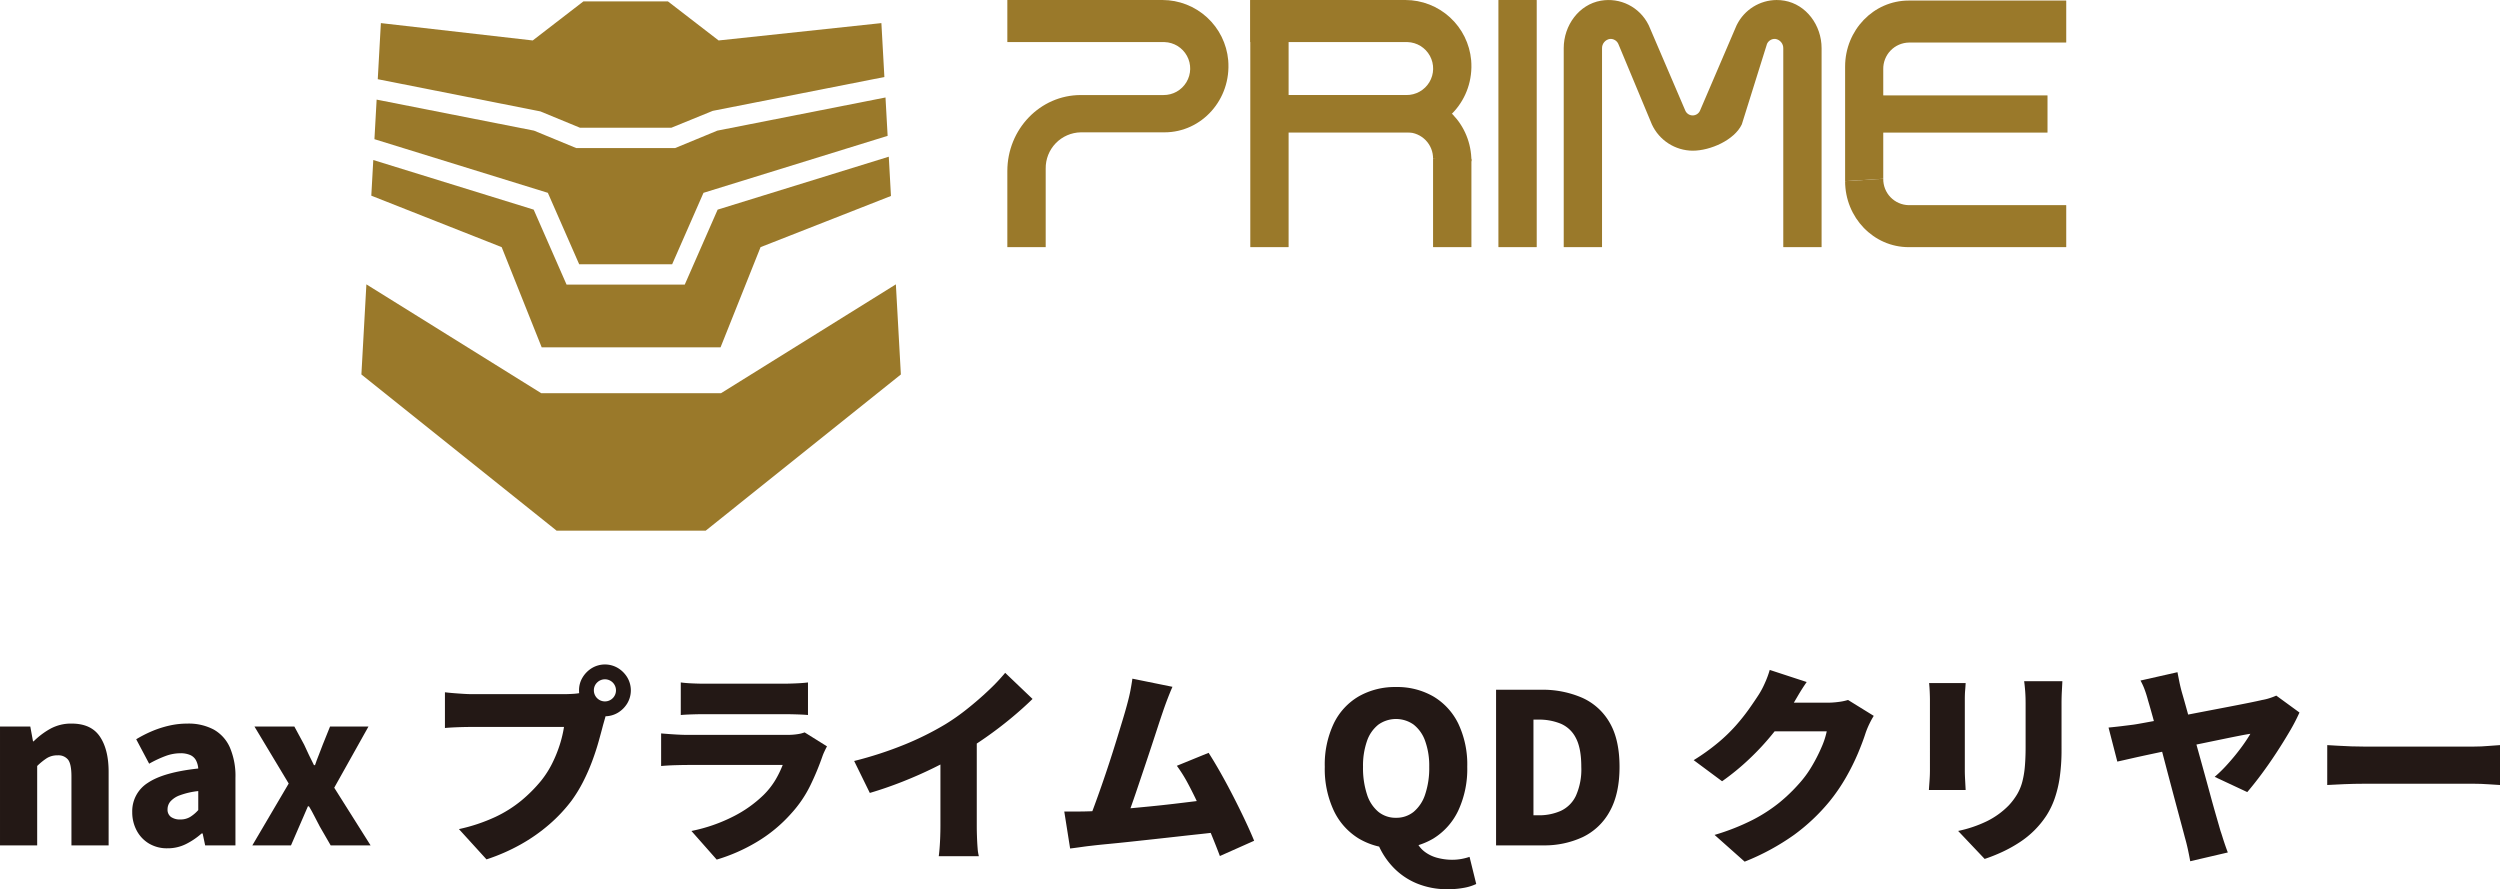 <svg xmlns="http://www.w3.org/2000/svg" xmlns:xlink="http://www.w3.org/1999/xlink" width="736.934" height="262.124" viewBox="0 0 736.934 262.124"><defs><clipPath id="a"><path d="M442.628,33.451H430.166l-14.929,11.51-44.766-5.116-.918,16.537,47.938,9.492,11.68,4.82h26.915L468.3,65.712l50.592-9.975-.882-15.892-47.984,5.116-14.93-11.51Z" fill="none"/></clipPath><linearGradient id="b" x1="-2.475" y1="26.061" x2="-2.468" y2="26.061" gradientUnits="objectBoundingBox"><stop offset="0" stop-color="#9a792a"/><stop offset="0.32" stop-color="#dec678"/><stop offset="0.999" stop-color="#9a792a"/><stop offset="1" stop-color="#9a792a"/></linearGradient><clipPath id="c"><path d="M469.742,94.829l-9.694,22.095H425.206l-9.691-22.095L368.232,80.205l-.583,10.51,38.432,15.172,11.791,29.527H470.6l11.791-29.527L520.831,90.8l-.642-11.572Z" fill="none"/></clipPath><linearGradient id="d" x1="-2.4" y1="16.459" x2="-2.394" y2="16.459" xlink:href="#b"/><clipPath id="e"><path d="M469.651,71.543,457.2,76.685H428.062l-12.455-5.142L369.22,62.4l-.647,11.662,51.118,15.813,9.238,21.062h27.4l9.241-21.062L519.848,73.08l-.627-11.311Z" fill="none"/></clipPath><linearGradient id="f" x1="-2.436" y1="19.166" x2="-2.43" y2="19.166" xlink:href="#b"/><clipPath id="g"><path d="M470.73,148.944H417.747L366.2,116.855l-1.472,26.56,57.535,46.046h43.952l57.535-46.046-1.473-26.56Z" fill="none"/></clipPath><linearGradient id="h" x1="-2.294" y1="12.219" x2="-2.287" y2="12.219" xlink:href="#b"/><clipPath id="i"><path d="M820.834,33.2c-10.352,0-18.745,8.712-18.745,19.46V86.373a.052.052,0,0,0,.054.053l11.142-.7a.053.053,0,0,0,.048-.053v-13.5a.051.051,0,0,1,.05-.052H861.7a.053.053,0,0,0,.052-.054V61.206a.052.052,0,0,0-.052-.052H813.383a.051.051,0,0,1-.05-.053V53.418a7.707,7.707,0,0,1,7.569-7.839h46.319a.051.051,0,0,0,.05-.053V33.252a.051.051,0,0,0-.05-.052Z" fill="none"/></clipPath><linearGradient id="j" x1="-12.305" y1="18.239" x2="-12.29" y2="18.239" xlink:href="#b"/><clipPath id="k"><path d="M802.089,86.429c0,10.747,8.393,19.46,18.745,19.46h46.387a.051.051,0,0,0,.05-.053V93.563a.051.051,0,0,0-.05-.053H820.834a7.648,7.648,0,0,1-7.5-7.788Z" fill="none"/></clipPath><linearGradient id="l" x1="-12.305" y1="45.535" x2="-12.29" y2="45.535" xlink:href="#b"/><clipPath id="m"><path d="M.052,0H11.241a.053.053,0,0,1,.053.053V72.8a.05.05,0,0,1-.05.05H.052A.052.052,0,0,1,0,72.8V.052A.052.052,0,0,1,.052,0Z" transform="translate(699.891 33.035)" fill="none"/></clipPath><linearGradient id="n" x1="-61.97" y1="13.328" x2="-61.882" y2="13.328" xlink:href="#b"/><clipPath id="o"><path d="M.05,0H11.244a.05.05,0,0,1,.05.05V72.8a.051.051,0,0,1-.051.051H.052A.052.052,0,0,1,0,72.8V.05A.05.05,0,0,1,.05,0Z" transform="translate(626.752 33.035)" fill="none"/></clipPath><linearGradient id="p" x1="-55.494" y1="13.328" x2="-55.406" y2="13.328" xlink:href="#b"/><clipPath id="q"><path d="M555.135,33.035V45.442h46.332a7.807,7.807,0,0,1-.317,15.61H576.779c-11.953,0-21.644,10.037-21.644,22.418v22.419h11.307V82.763a10.54,10.54,0,0,1,10.35-10.72h24.675c10.969,0,19.749-9.693,18.777-21.252a19.5,19.5,0,0,0-19.382-17.756Z" fill="none"/></clipPath><linearGradient id="r" x1="-8.401" y1="13.328" x2="-8.386" y2="13.328" xlink:href="#b"/><clipPath id="s"><path d="M626.8,33.035a.051.051,0,0,0-.05.052v12.3a.051.051,0,0,0,.05.052h46.282a7.807,7.807,0,0,1-.318,15.61H630.975a.052.052,0,0,0-.051.053V71.99a.052.052,0,0,0,.051.053h42.109c10.968,0,19.749-9.693,18.777-21.252a19.5,19.5,0,0,0-19.383-17.756Z" fill="none"/></clipPath><linearGradient id="t" x1="-9.485" y1="24.892" x2="-9.469" y2="24.892" xlink:href="#b"/><clipPath id="u"><path d="M630.975,61.052a.052.052,0,0,0-.051.053V71.99a.052.052,0,0,0,.051.053h42.109a7.678,7.678,0,0,1,7.543,7.805l11.307.708c0-10.771-8.44-19.5-18.85-19.5Z" fill="none"/></clipPath><linearGradient id="v" x1="-10.341" y1="48.348" x2="-10.325" y2="48.348" xlink:href="#b"/><clipPath id="w"><rect width="11.307" height="26.041" rx="0.052" transform="translate(680.627 79.848)" fill="none"/></clipPath><linearGradient id="x" x1="-60.195" y1="35.489" x2="-60.107" y2="35.489" xlink:href="#b"/><clipPath id="y"><path d="M770.2,40.306c-.046.087-.09.176-.133.264l-10.715,25a2.369,2.369,0,0,1-4.4,0l-10.714-25c-.043-.088-.088-.177-.133-.264a13.142,13.142,0,0,0-14.014-7.068c-6.436,1.125-10.949,7.246-10.949,14.006v58.592a.053.053,0,0,0,.051.053h11.193a.052.052,0,0,0,.05-.053V47.351a2.748,2.748,0,0,1,2.357-2.847,2.515,2.515,0,0,1,2.442,1.468l9.887,23.709,0,.01a13.36,13.36,0,0,0,12.028,7.766c5.28,0,12.315-3.167,14.494-7.766l0-.01,7.419-23.709a2.513,2.513,0,0,1,2.441-1.468,2.748,2.748,0,0,1,2.358,2.847v58.485a.052.052,0,0,0,.051.053h11.192a.052.052,0,0,0,.051-.053V47.244c0-6.76-4.513-12.881-10.948-14.006a13.4,13.4,0,0,0-2.312-.2,13.2,13.2,0,0,0-11.7,7.271" fill="none"/></clipPath><linearGradient id="z" x1="-9.46" y1="13.186" x2="-9.447" y2="13.186" xlink:href="#b"/></defs><g transform="translate(-370.19 -1591.351)"><path d="M258.2,282.228V247.191h8.928l.8,4.372h.185a22.378,22.378,0,0,1,4.895-3.694,12.675,12.675,0,0,1,6.311-1.54q5.727,0,8.313,3.818t2.586,10.406v21.675h-10.96v-20.32q0-3.631-.985-4.926a3.625,3.625,0,0,0-3.079-1.293,5.848,5.848,0,0,0-3.14.8,18.173,18.173,0,0,0-2.895,2.339v23.4Z" transform="translate(111.991 1558.316)" fill="#231815"/><path d="M307.583,283.091a10.328,10.328,0,0,1-5.542-1.447,9.762,9.762,0,0,1-3.6-3.88,11.378,11.378,0,0,1-1.262-5.326,9.868,9.868,0,0,1,4.618-8.652q4.617-3.108,14.84-4.217a6.168,6.168,0,0,0-.678-2.432,3.545,3.545,0,0,0-1.693-1.54,7.058,7.058,0,0,0-2.925-.523,12.662,12.662,0,0,0-4.31.8,33.374,33.374,0,0,0-4.865,2.279l-3.818-7.205a36.121,36.121,0,0,1,4.773-2.432,30.4,30.4,0,0,1,5.018-1.6,23.926,23.926,0,0,1,5.3-.585,15.816,15.816,0,0,1,7.7,1.724,11.249,11.249,0,0,1,4.8,5.265,21.26,21.26,0,0,1,1.663,9.02v19.89h-8.928l-.739-3.51h-.308a21.076,21.076,0,0,1-4.649,3.14,12.006,12.006,0,0,1-5.388,1.232m3.756-8.5a5.517,5.517,0,0,0,2.894-.739,10.734,10.734,0,0,0,2.4-2.032v-5.6a22.657,22.657,0,0,0-5.388,1.231,6.764,6.764,0,0,0-2.833,1.848,3.587,3.587,0,0,0-.831,2.278,2.627,2.627,0,0,0,1.016,2.278,4.561,4.561,0,0,0,2.74.739" transform="translate(111.991 1558.316)" fill="#231815"/><path d="M332.581,282.228,343.3,264l-10.1-16.81h11.761l2.894,5.357q.677,1.54,1.416,3.048t1.478,2.987h.308q.492-1.478,1.108-2.987t1.17-3.048l2.155-5.357h11.33l-10.1,18.042,10.714,16.995H355.672l-3.2-5.542q-.8-1.478-1.57-3.017t-1.632-2.956h-.308q-.616,1.417-1.262,2.925t-1.324,3.048l-2.4,5.542Z" transform="translate(111.991 1558.316)" fill="#231815"/><path d="M437.567,241.834a13.621,13.621,0,0,0-.893,2.432q-.4,1.449-.708,2.495-.554,2.155-1.324,4.9t-1.878,5.726a57.905,57.905,0,0,1-2.617,5.973,41.341,41.341,0,0,1-3.479,5.7,45.313,45.313,0,0,1-6.557,6.988,50.591,50.591,0,0,1-8.437,5.912,56.694,56.694,0,0,1-10.067,4.4l-8.128-8.928a51.116,51.116,0,0,0,10.714-3.573,36.591,36.591,0,0,0,7.759-4.895,43.243,43.243,0,0,0,5.726-5.757A28.6,28.6,0,0,0,421,258a38.31,38.31,0,0,0,2.217-5.48,34.589,34.589,0,0,0,1.232-5.2H397.358q-2.279,0-4.525.092t-3.479.216v-10.53q.982.124,2.462.247t3.018.215q1.537.093,2.524.092h27.155q1.047,0,2.648-.092a15.378,15.378,0,0,0,3.017-.462Zm-8.682-5.295a7.2,7.2,0,0,1,1.047-3.817,8.131,8.131,0,0,1,2.771-2.772,7.483,7.483,0,0,1,7.635,0,8.149,8.149,0,0,1,2.771,2.772,7.481,7.481,0,0,1,0,7.634,8.128,8.128,0,0,1-2.771,2.771,7.477,7.477,0,0,1-7.635,0,8.111,8.111,0,0,1-2.771-2.771,7.2,7.2,0,0,1-1.047-3.817m4.372,0a3.259,3.259,0,1,0,.954-2.309,3.142,3.142,0,0,0-.954,2.309" transform="translate(111.991 1558.316)" fill="#231815"/><path d="M501.976,253.042q-.371.676-.77,1.539a14.177,14.177,0,0,0-.585,1.416,78.2,78.2,0,0,1-3.633,8.713,35.032,35.032,0,0,1-5.542,8.1,42.9,42.9,0,0,1-10.314,8.5,51.428,51.428,0,0,1-11.668,5.111l-7.451-8.437a47.949,47.949,0,0,0,12.531-4.371,36.158,36.158,0,0,0,8.651-6.158,22.546,22.546,0,0,0,3.6-4.556,30.281,30.281,0,0,0,2.125-4.372H460.9q-1.17,0-3.448.061t-4.372.246v-9.606q2.154.186,4.218.309t3.6.123h29.31a19.561,19.561,0,0,0,3.109-.216,9.48,9.48,0,0,0,2.063-.523Zm-43.1-18.843q1.293.185,3.294.277t3.6.093h23.338q1.478,0,3.694-.093t3.571-.277V243.8q-1.293-.121-3.448-.185t-3.941-.061H465.769q-1.539,0-3.51.061t-3.386.185Z" transform="translate(111.991 1558.316)" fill="#231815"/><path d="M509.98,257.352a110.569,110.569,0,0,0,15.086-4.927,88.011,88.011,0,0,0,11.823-5.911,62.619,62.619,0,0,0,6.465-4.557q3.325-2.646,6.281-5.449a56.018,56.018,0,0,0,4.864-5.142l8.067,7.7q-2.895,2.833-6.435,5.758t-7.327,5.572q-3.788,2.649-7.42,4.8-3.573,2.032-7.944,4.187t-9.205,4.065q-4.834,1.908-9.637,3.324Zm25.431-6.035,10.714-2.34V276.5q0,1.479.062,3.233t.184,3.295a12.875,12.875,0,0,0,.37,2.4H534.918q.123-.864.247-2.4t.184-3.295q.062-1.755.062-3.233Z" transform="translate(111.991 1558.316)" fill="#231815"/><path d="M579.252,272.191q2.094-.062,4.958-.277t6.188-.523q3.325-.307,6.8-.647t6.866-.739q3.386-.4,6.372-.77t5.2-.677l2.093,9.667q-2.34.311-5.51.647t-6.743.739q-3.571.4-7.235.8t-7.112.77q-3.45.369-6.373.647t-4.957.523q-1.172.123-2.894.37t-3.264.431l-1.724-10.9h3.725q2.063,0,3.6-.062m24.569-36.7q-.678,1.539-1.416,3.449T600.927,243q-.617,1.788-1.478,4.433t-1.878,5.727q-1.016,3.079-2.093,6.281t-2.094,6.219q-1.016,3.018-1.909,5.511t-1.57,4.1l-11.084.369q.863-2.093,1.91-4.926t2.185-6.1q1.14-3.263,2.248-6.65t2.094-6.588q.983-3.2,1.816-5.942t1.324-4.588q.676-2.462,1.016-4.249t.585-3.509Zm10.653,19.458q1.662,2.586,3.541,5.911t3.725,6.927q1.847,3.6,3.448,6.99t2.709,6.095l-10.1,4.5q-1.109-2.956-2.617-6.62t-3.2-7.42q-1.693-3.755-3.448-7.05a42.762,42.762,0,0,0-3.418-5.512Z" transform="translate(111.991 1558.316)" fill="#231815"/><path d="M669.707,283.09a20.79,20.79,0,0,1-10.96-2.863,19.292,19.292,0,0,1-7.389-8.251,28.975,28.975,0,0,1-2.648-12.9,28.181,28.181,0,0,1,2.648-12.777,18.649,18.649,0,0,1,7.389-8.006,21.514,21.514,0,0,1,10.96-2.739,21.275,21.275,0,0,1,10.991,2.77,18.963,18.963,0,0,1,7.359,8,28.017,28.017,0,0,1,2.648,12.747,29,29,0,0,1-2.648,12.9,19.376,19.376,0,0,1-7.359,8.251,20.745,20.745,0,0,1-10.991,2.863m0-8.99a8.055,8.055,0,0,0,5.2-1.755A11.181,11.181,0,0,0,678.3,267.2a24.4,24.4,0,0,0,1.2-8.128,21.5,21.5,0,0,0-1.2-7.6,10.594,10.594,0,0,0-3.387-4.834,8.975,8.975,0,0,0-10.406,0,10.4,10.4,0,0,0-3.356,4.834,22.02,22.02,0,0,0-1.17,7.6,25,25,0,0,0,1.17,8.128,10.981,10.981,0,0,0,3.356,5.141,8.055,8.055,0,0,0,5.2,1.755m15.271,21.059a23.308,23.308,0,0,1-9.175-1.724,20.422,20.422,0,0,1-6.927-4.742,22.477,22.477,0,0,1-4.464-6.834l11.145-1.171a7.987,7.987,0,0,0,2.555,3.387,10.615,10.615,0,0,0,3.849,1.847,16.986,16.986,0,0,0,4.249.555,15.406,15.406,0,0,0,2.8-.246,16.063,16.063,0,0,0,2.371-.616l1.97,8a14.171,14.171,0,0,1-3.51,1.109,24.948,24.948,0,0,1-4.864.431" transform="translate(111.991 1558.316)" fill="#231815"/><path d="M699.2,282.228V236.354h13.177a29.274,29.274,0,0,1,12.223,2.371,17.592,17.592,0,0,1,8.1,7.358q2.894,4.989,2.894,12.993,0,7.943-2.863,13.084a17.872,17.872,0,0,1-7.943,7.606,26.743,26.743,0,0,1-11.792,2.462Zm11.022-8.867H711.7a15.773,15.773,0,0,0,6.557-1.293,9.26,9.26,0,0,0,4.465-4.434,19.04,19.04,0,0,0,1.6-8.558q0-5.481-1.6-8.5a8.9,8.9,0,0,0-4.465-4.218,16.834,16.834,0,0,0-6.557-1.2h-1.478Z" transform="translate(111.991 1558.316)" fill="#231815"/><path d="M790.764,234.076q-1.293,1.848-2.524,3.941l-1.848,3.14a61.653,61.653,0,0,1-5.449,7.913,75.576,75.576,0,0,1-7.112,7.7,71.034,71.034,0,0,1-8.005,6.558l-8.375-6.219a61.7,61.7,0,0,0,7.143-5.11,48.8,48.8,0,0,0,5.3-5.111,58.989,58.989,0,0,0,3.848-4.834q1.631-2.309,2.864-4.218a24.214,24.214,0,0,0,1.816-3.417,27.606,27.606,0,0,0,1.447-3.91Zm19.766,9.975a25.236,25.236,0,0,0-1.262,2.31,24.582,24.582,0,0,0-1.14,2.739q-.8,2.526-2.216,5.912a66.5,66.5,0,0,1-3.511,7.081,53.4,53.4,0,0,1-4.926,7.2,57.063,57.063,0,0,1-10.406,9.822,68.951,68.951,0,0,1-14.593,7.912l-8.867-7.882a66.024,66.024,0,0,0,11.238-4.433,46.019,46.019,0,0,0,7.851-5.08A49.427,49.427,0,0,0,788.547,264a30.907,30.907,0,0,0,3.665-4.987,47.343,47.343,0,0,0,2.893-5.635,23.61,23.61,0,0,0,1.57-4.772H777.094l3.325-8.436H796.86a25.387,25.387,0,0,0,3.232-.216,16.431,16.431,0,0,0,2.864-.585Z" transform="translate(111.991 1558.316)" fill="#231815"/><path d="M837.623,234.384q-.063,1.171-.154,2.186t-.092,2.679v20.935q0,1.17.092,2.833t.154,2.894H826.786q.06-.924.184-2.648t.123-3.14V239.249q0-.862-.061-2.279t-.185-2.586Zm28.509-.554q-.062,1.354-.153,2.987t-.093,3.663V253.9a57.141,57.141,0,0,1-.523,8.189,33.612,33.612,0,0,1-1.509,6.342,23.92,23.92,0,0,1-2.37,4.927,27.075,27.075,0,0,1-7.882,7.912,40.206,40.206,0,0,1-5.388,2.986,48.114,48.114,0,0,1-4.988,1.971l-7.82-8.251a36.534,36.534,0,0,0,8.467-2.864,23.566,23.566,0,0,0,6.434-4.648,19.156,19.156,0,0,0,2.525-3.357,14.684,14.684,0,0,0,1.508-3.694,27.04,27.04,0,0,0,.739-4.495q.216-2.494.216-5.7V240.48q0-2.031-.123-3.663t-.308-2.987Z" transform="translate(111.991 1558.316)" fill="#231815"/><path d="M936.021,243.066a54.105,54.105,0,0,1-2.863,5.511q-1.818,3.109-3.972,6.4t-4.4,6.311q-2.249,3.018-4.157,5.234l-9.606-4.495a38.067,38.067,0,0,0,3.233-3.109q1.57-1.693,2.986-3.449t2.525-3.355q1.109-1.6,1.786-2.771-.924.123-3.14.554t-5.327,1.078q-3.111.645-6.711,1.385t-7.236,1.508l-6.958,1.478q-3.326.709-5.88,1.293t-3.972.893L879.741,247.5q1.908-.184,3.695-.4t3.694-.462q.861-.121,3.048-.523l5.2-.954q3.017-.555,6.5-1.232t7.02-1.355q3.54-.677,6.743-1.293t5.634-1.108q2.432-.492,3.725-.8a15.585,15.585,0,0,0,2.247-.553,17.973,17.973,0,0,0,1.94-.739Zm-35.96-11.884q.245,1.293.555,2.832t.738,3.079q.739,2.526,1.694,6t2.062,7.481q1.109,4,2.248,8.1t2.155,7.85q1.016,3.756,1.878,6.743t1.354,4.71q.246.68.616,1.879t.8,2.432q.429,1.231.739,2.031l-11.084,2.587q-.246-1.417-.646-3.295t-.894-3.6q-.369-1.414-1.015-3.817t-1.478-5.512q-.832-3.108-1.755-6.588t-1.848-7.019q-.923-3.54-1.816-6.866t-1.662-6.1q-.771-2.772-1.324-4.619a32.828,32.828,0,0,0-1.14-3.571,19.818,19.818,0,0,0-1.077-2.278Z" transform="translate(111.991 1558.316)" fill="#231815"/><path d="M944.21,252.672q1.231.063,3.171.185t3.972.185q2.032.061,3.509.061h32.7q2.092,0,4.157-.184t3.417-.247v11.761q-1.17-.06-3.417-.215t-4.157-.154h-32.7q-2.648,0-5.7.123t-4.957.246Z" transform="translate(111.991 1558.316)" fill="#231815"/><g transform="translate(111.991 1558.316)"><g clip-path="url(#a)"><rect width="149.334" height="37.243" transform="translate(369.553 33.451)" fill="url(#b)"/></g></g><g transform="translate(111.991 1558.316)"><g clip-path="url(#c)"><rect width="153.182" height="56.188" transform="translate(367.649 79.226)" fill="url(#d)"/></g></g><g transform="translate(111.991 1558.316)"><g clip-path="url(#e)"><rect width="151.275" height="49.164" transform="translate(368.573 61.769)" fill="url(#f)"/></g></g><g transform="translate(111.991 1558.316)"><g clip-path="url(#g)"><rect width="159.022" height="72.606" transform="translate(364.727 116.855)" fill="url(#h)"/></g></g><g transform="translate(111.991 1558.316)"><g clip-path="url(#i)"><rect width="65.182" height="53.228" transform="translate(802.089 33.2)" fill="url(#j)"/></g></g><g transform="translate(111.991 1558.316)"><g clip-path="url(#k)"><rect width="65.182" height="20.167" transform="translate(802.089 85.722)" fill="url(#l)"/></g></g><g transform="translate(111.991 1558.316)"><g clip-path="url(#m)"><rect width="11.294" height="72.854" transform="translate(699.891 33.035)" fill="url(#n)"/></g></g><g transform="translate(111.991 1558.316)"><g clip-path="url(#o)"><rect width="11.294" height="72.854" transform="translate(626.752 33.035)" fill="url(#p)"/></g></g><g transform="translate(111.991 1558.316)"><g clip-path="url(#q)"><rect width="66.081" height="72.854" transform="translate(555.135 33.035)" fill="url(#r)"/></g></g><g transform="translate(111.991 1558.316)"><g clip-path="url(#s)"><rect width="66.081" height="39.008" transform="translate(626.752 33.035)" fill="url(#t)"/></g></g><g transform="translate(111.991 1558.316)"><g clip-path="url(#u)"><rect width="61.01" height="19.504" transform="translate(630.924 61.052)" fill="url(#v)"/></g></g><g transform="translate(111.991 1558.316)"><g clip-path="url(#w)"><rect width="11.307" height="26.041" transform="translate(680.627 79.848)" fill="url(#x)"/></g></g><g transform="translate(111.991 1558.316)"><g clip-path="url(#y)"><rect width="76.021" height="73.703" transform="translate(719.143 32.186)" fill="url(#z)"/></g></g></g></svg>